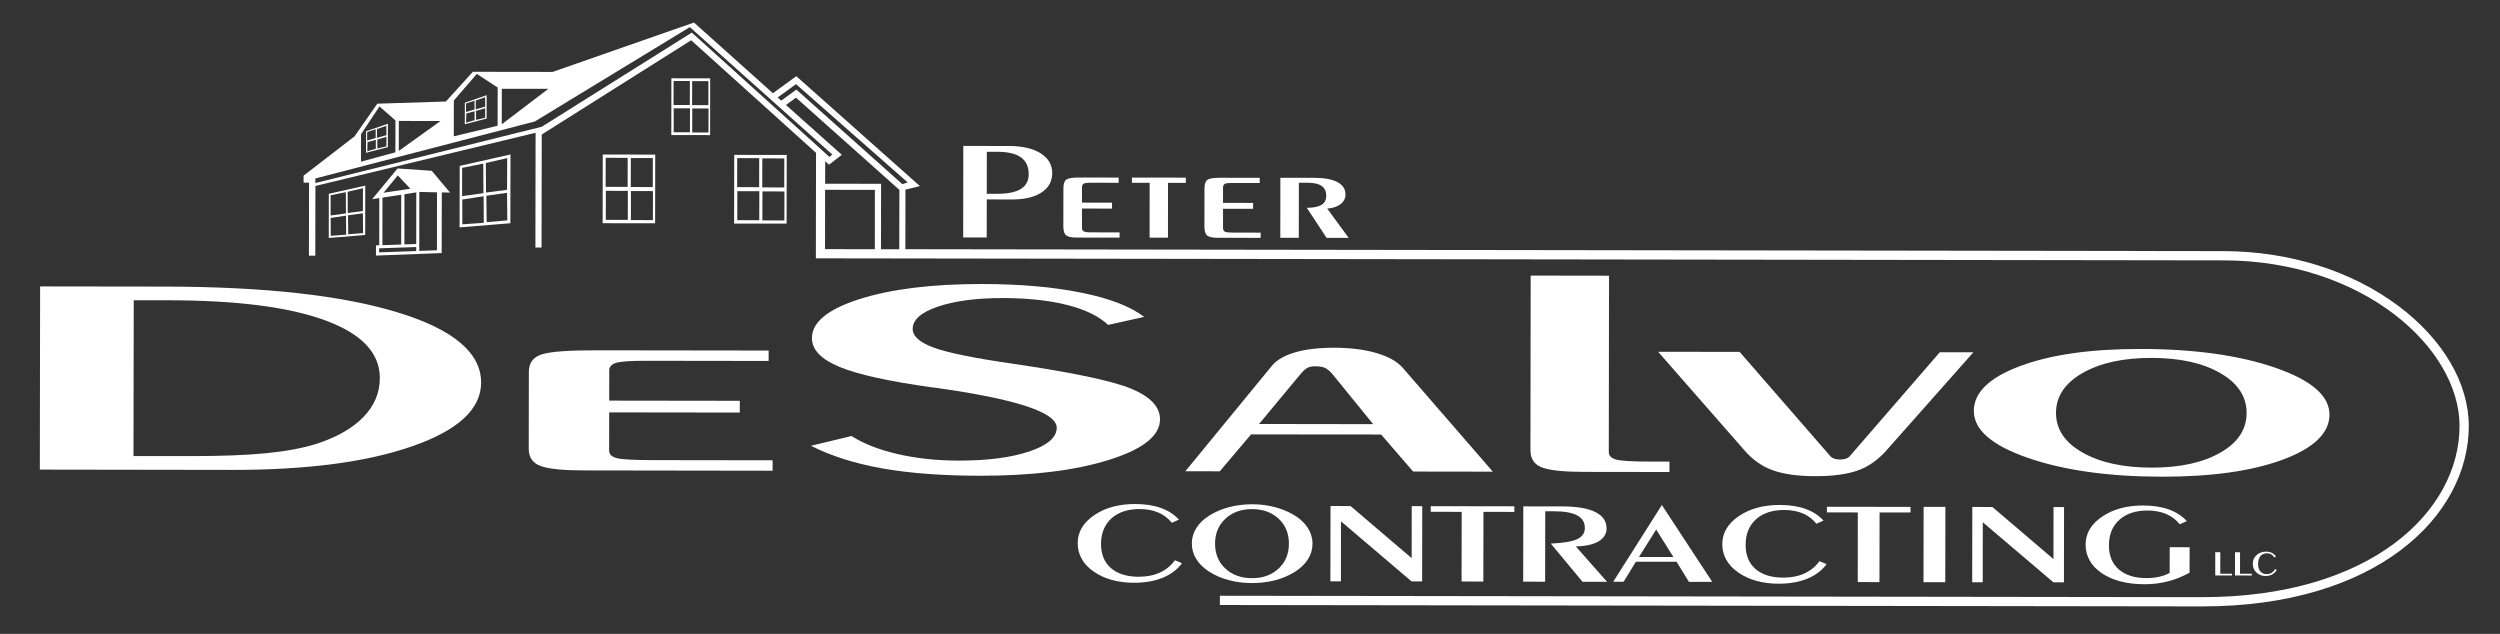 <?xml version="1.0" encoding="UTF-8"?>
<svg xmlns="http://www.w3.org/2000/svg" id="Layer_1" version="1.1" viewBox="0 0 4272.72 1083.3">
  <rect x="0" y="0" width="4272.72" height="1083.3" fill="#333333" stroke="none"/>
  <!-- Generator: Adobe Illustrator 29.7.1, SVG Export Plug-In . SVG Version: 2.1.1 Build 8)  -->
  <path d="M68.06,802.61l.5-313.1,213.4.3c169.5.2,302,14.9,397.4,44,95.4,29.1,143,69.2,142.9,120.2-.1,45-39,81.1-116.9,108.4-77.9,27.3-180.6,40.8-308.1,40.7l-329.2-.5h0ZM228.56,513.21l-.4,266.2,95.6.1c52.5.1,95.7-1.5,129.8-4.8,34-3.3,62.3-8.5,84.9-15.4,35.6-11.2,62.9-26.5,82-45.9s28.7-41.8,28.7-67.3c.1-42.6-30.8-75.4-92.6-98.3-61.8-22.9-150.8-34.4-267-34.6h-61Z" fill="#fff"></path>
  <path d="M903.86,635.51c0-15.3,7.4-25.3,22.2-29.9,14.8-4.7,45.9-7,93.3-6.9l294.3.4v17.8l-210.5-.3c-24.9,0-41.4,1.1-49.6,3.4-8.2,2.3-12.3,6.6-12.3,12.9l-.1,51.8,223.2.3v20.1l-223.2-.3-.1,65.3c0,6.2,4.2,10.5,12.6,12.8s28.2,3.4,59.1,3.5l207.7.3v17.8l-323.2-.5c-34.7,0-59-2.5-72.9-7.4-13.8-4.9-20.7-14.8-20.7-29.8l.2-131.3h0Z" fill="#fff"></path>
  <path d="M1455.36,745.21c20.5,13.1,46.7,23.4,78.7,30.8,31.9,7.4,66.4,11.1,103.2,11.2,49.9.1,90.5-5.1,121.8-15.6s46.9-24,47-40.5c0-26.4-69.7-49.3-209.2-68.7-1.4-.2-2.3-.2-2.8-.2-74.7-10.4-127.7-22.1-159.2-35.1-31.5-13-47.2-29.4-47.2-49.2,0-27.2,27.1-49.4,81.3-66.7,54.2-17.3,124.2-25.9,210.1-25.8,64.4.1,120.8,5,169,14.8,48.3,9.7,84.1,23.5,107.4,41.4l-61.6,13.7c-15.4-14.7-38.5-26-69.3-33.9s-67.4-11.9-109.9-12c-45.3-.1-82.4,4.8-111.3,14.5-29,9.7-43.4,22.5-43.5,38.2,0,12.5,11.9,23.1,35.7,31.9,23.8,8.8,68.3,17.9,133.7,27.4,103.1,15,171.1,29.3,204,42.9,32.9,13.6,49.3,31.1,49.3,52.3,0,28.1-29.1,51.2-87.3,69.4-58.1,18.2-131.8,27.2-220.9,27.1-64.4-.1-119.9-4.3-166.6-12.6s-87.3-21.2-121.8-38.6l69.4-16.7h0Z" fill="#fff"></path>
  <path d="M2138.16,742.41l-53.5,63.1-58.8-.1,147.4-179.6c8.2-10.3,21.5-18.1,39.7-23.5s40.6-8,67.1-8c27.8,0,52,3.1,72.5,9.1s35.5,14.5,45.1,25.5l153.7,177.2-136.2-.2-54.7-63.3-222.3-.2h0ZM2151.86,724.61l195,.3-71-87.2c-4.5-4.8-8.8-8-12.6-9.5-3.9-1.5-9.2-2.2-16.1-2.2-4.6,0-8.6.8-12,2.4-3.4,1.6-7.2,4.8-11.3,9.5l-72,86.7h0Z" fill="#fff"></path>
  <path d="M2616.06,471.01l133.9.2-.4,301.4c0,6.2,4.1,10.5,12.3,12.8s27.5,3.4,57.7,3.5h33.7v17.8l-146.3-.2c-33.9-.1-57.6-2.5-71.1-7.4s-20.2-14.8-20.2-29.8l.4-298.3h0Z" fill="#fff"></path>
  <path d="M3315.26,602.01l57.4.1-146.5,165.3c-15,17.5-31.7,29.6-50.1,36.3-18.5,6.8-42.8,10.1-73.1,10.1s-54.8-3.4-73.5-10.2c-18.7-6.7-35.2-18.6-49.6-35.7l-146-166.7,139.3.2,155.8,179.1c1.4,1.4,3.5,2.6,6.3,3.5s6,1.4,9.8,1.4c3.7-.1,6.9-.6,9.4-1.4,2.6-.8,4.6-1.9,6-3.3l154.8-178.7h0Z" fill="#fff"></path>
  <path d="M3694.86,814.71c-91.3-.1-167.7-10.9-229.2-32.2s-92.3-48.1-92.2-80.2c0-31.4,26.3-56.9,78.9-76.6,52.6-19.7,121.3-29.4,206.1-29.3,92.2.1,169.1,10.9,230.6,32.2,61.5,21.3,92.3,48,92.2,80,0,31.5-26.5,57.1-79.3,76.8-52.7,19.6-121.8,29.4-207.1,29.3M3676.96,799.21c48.4.1,87.6-8.4,117.6-25.5s45-39.6,45.1-67.7c0-28.3-14.9-51-44.9-68.3-29.9-17.3-69.1-26-117.5-26-48.4-.1-87.7,8.5-118,25.8-30.2,17.3-45.3,40-45.4,68.1,0,27.9,15,50.5,45.2,67.7s69.5,25.8,117.9,25.9" fill="#fff"></path>
  <path d="M1686.46,340.81l43.1.1c21.4,0,38.2-3.9,50.4-11.9,12.2-8,18.3-19,18.4-33,0-14.4-6.6-25.7-19.8-34-13.2-8.3-31.4-12.5-54.5-12.5l-77.7-.1-.2,156.4,40.2.1.1-65.1ZM1686.56,259.41h17.8c18.2,0,31.7,3.2,40.5,9.5s13.3,15.9,13.3,28.8c0,11.2-4.5,19.6-13.4,25.2s-22.4,8.3-40.5,8.3h-17.8l.1-71.8Z" fill="#fff"></path>
  <path d="M1822.26,402.31c3.2,2.4,8.8,3.6,16.8,3.7l74.4.1v-8.9l-47.8-.1c-7.1,0-11.7-.6-13.6-1.7s-2.9-3.3-2.9-6.4v-32.6l51.4.1v-10.1l-51.4-.1v-25.9c0-3.1,1-5.3,2.8-6.4,1.9-1.2,5.7-1.7,11.4-1.7l48.5.1v-8.9l-67.8-.1c-10.9,0-18.1,1.1-21.5,3.5-3.4,2.3-5.1,7.3-5.1,15l-.1,65.6c.1,7.4,1.7,12.4,4.9,14.8" fill="#fff"></path>
  <path d="M1964.76,406.21h31.4l.1-93.7h30.4v-8.9l-92.1-.1v8.9h30.3l-.1,93.8h0Z" fill="#fff"></path>
  <path d="M2063.36,402.71c3.2,2.4,8.8,3.6,16.8,3.7l74.4.1v-8.9l-47.8-.1c-7.1,0-11.7-.6-13.6-1.7-1.9-1.1-2.9-3.3-2.9-6.4v-32.6l51.4.1v-10.1l-51.4-.1v-25.9c0-3.1,1-5.3,2.8-6.4,1.9-1.2,5.7-1.7,11.4-1.7l48.5.1v-8.9l-67.8-.1c-10.9,0-18.1,1.1-21.5,3.5-3.4,2.3-5.1,7.3-5.1,15l-.1,65.6c.2,7.4,1.7,12.3,4.9,14.8" fill="#fff"></path>
  <path d="M2219.86,312.31h14.6c11,0,19.2,1.8,24.4,5.5,5.2,3.6,7.8,9.3,7.8,16.9,0,7-2.7,12.2-8,15.4-5.4,3.3-13.8,5-25.2,5.1l33.8,51.3,37.8.1-36.7-50.1c9.7-.8,17.4-3.4,22.9-7.7,5.5-4.3,8.3-9.8,8.3-16.5,0-9.2-4.6-16.2-13.8-21.1s-22.6-7.3-40.4-7.3l-57.1-.1-.1,102.6h31.6l.1-94.1h0Z" fill="#fff"></path>
  <path d="M1982.26,978.61c-10.5,4.8-22.6,7.1-36.2,7.1-20.3,0-36.1-5-47.4-14.8s-16.9-23.6-16.9-41.4,6-32.9,17.8-43.6c11.9-10.6,27.9-15.9,48.1-15.9,12.1,0,22.7,2,31.9,5.9,9.2,3.9,16.9,9.8,23.2,17.6l12.1-5.4c-8.1-8.9-18.4-15.5-30.9-20-12.4-4.4-27.1-6.7-44-6.7-27.8,0-51.1,6.3-69.9,19.1s-28.2,28.8-28.2,47.9,9.1,35.9,27.4,48.5c18.3,12.7,41.3,19,69,19.1,18.6,0,35-2.9,49-8.6,14.1-5.8,25-14.1,32.9-24.9l-12.2-5c-6.6,9.3-15.2,16.3-25.7,21.1" fill="#fff"></path>
  <path d="M2139.76,996.51c13.9,0,27-1.6,39.4-4.8s23.6-8,33.6-14.2c9.9-6.2,17.4-13.4,22.6-21.6,5.2-8.2,7.8-17,7.8-26.5,0-11.3-3.6-21.6-10.8-31.1-7.2-9.4-17.7-17.3-31.2-23.6-9.1-4.2-18.8-7.4-29.1-9.6-10.4-2.2-21.1-3.3-32-3.3-13.7,0-26.8,1.6-39.3,4.9-12.5,3.3-23.7,8-33.6,14.2-9.9,6.1-17.4,13.3-22.5,21.5-5.2,8.2-7.7,17.1-7.7,26.6s2.5,18.3,7.6,26.5,12.5,15.4,22.3,21.7c9.9,6.3,21,11.1,33.4,14.3,12.1,3.3,25.4,5,39.5,5M2076.66,929.11c0-17.6,6-31.8,17.8-42.7s27-16.3,45.4-16.3,33.7,5.5,45.4,16.4c11.8,10.9,17.6,25.2,17.6,42.7s-6,31.8-17.8,42.7c-11.9,10.9-27,16.3-45.4,16.2-18.4,0-33.6-5.5-45.4-16.4-11.7-10.8-17.6-25.1-17.6-42.6" fill="#fff"></path>
  <path d="M2412.56,993.71h18l.2-128.6-18-.1-.1,88.9-104.4-89-34.3-.1-.2,128.7h18l.1-102.5,120.7,102.7h0Z" fill="#fff"></path>
  <path d="M2535.16,993.91l.2-119.1,52.8.1v-9.6l-142.9-.2v9.6l52.9.1-.2,119,37.2.1h0Z" fill="#fff"></path>
  <path d="M2745.76,903.21c0-12.4-6.4-21.8-19.2-28.1-12.8-6.4-31.8-9.6-56.9-9.6l-66.2-.1-.2,128.7,37.5.1.2-120.4h15.4c17.5,0,30.6,2.4,39.3,7.1,8.7,4.7,13,11.8,13,21.4,0,8.7-4.4,15.1-13.2,19.2-8.8,4.1-23.8,6.6-45,7.5l54.2,65.3,42,.1-53.4-60.4c16.8-.6,29.8-3.5,38.9-8.8,9-5.5,13.6-12.8,13.6-22" fill="#fff"></path>
  <path d="M2865.46,960.11l21,34.3,39.9.1-86.1-131.4-83.1,131.1h17.8l20.9-34.2,69.6.1h0ZM2830.56,905.01l29.4,47-58.8-.1,29.4-46.9h0Z" fill="#fff"></path>
  <path d="M3001.16,887.51c11.8-10.6,27.9-15.9,48.1-15.9,12.1,0,22.7,2,32,5.9,9.2,3.9,16.9,9.8,23.2,17.6l12.1-5.4c-8.1-8.9-18.4-15.5-30.9-20-12.4-4.4-27.1-6.7-44-6.7-27.8,0-51.1,6.3-69.9,19.1-18.8,12.8-28.2,28.7-28.2,47.9s9.1,35.9,27.4,48.5c18.3,12.7,41.3,19,69,19.1,18.6,0,35-2.9,49-8.6,14.1-5.8,25-14.1,32.9-24.9l-12.2-5c-6.7,9.2-15.3,16.2-25.8,21s-22.6,7.1-36.2,7.1c-20.3,0-36.2-5-47.4-14.8-11.3-9.8-16.9-23.6-16.8-41.4,0-18.3,5.9-32.8,17.7-43.5" fill="#fff"></path>
  <path d="M3212.16,994.91l.2-119.1,52.9.1v-9.6l-142.9-.2v9.6l52.8.1-.1,119,37.1.1h0Z" fill="#fff"></path>
  <path d="M3287.63,866.29l37.2.05-.18,128.7-37.2-.05.18-128.7h0Z" fill="#fff"></path>
  <path d="M3509.56,995.31h17.9l.2-128.6-18-.1-.1,88.9-104.4-89-34.3-.1-.2,128.7h18l.1-102.5,120.8,102.7h0Z" fill="#fff"></path>
  <path d="M3622.16,888.41c11.8-10.6,27.9-15.9,48.1-15.9,12.1,0,22.7,2,31.9,5.9s16.9,9.8,23.2,17.6l12.1-5.4c-8.1-8.9-18.4-15.5-30.9-20-12.4-4.4-27.1-6.7-44-6.7-27.8,0-51.1,6.3-69.9,19.1-18.8,12.8-28.2,28.7-28.2,47.9s9.3,36.4,27.9,48.9c18.6,12.4,43,18.7,73.1,18.7,13.7,0,26.9-1.6,39.7-4.9,12.8-3.3,25.1-8.3,37-14.9l.1-43.4-34-.1-.1,43.8c-4.9,2.9-10.8,5.2-17.6,6.7s-14.1,2.3-22,2.3c-20.2,0-36-5-47.3-14.8-11.3-9.9-17-23.6-16.9-41.4,0-18.2,5.9-32.7,17.8-43.4" fill="#fff"></path>
  <path d="M3786.06,943.71v39.8h28.6l.1-3h-20.1v-36.8h-8.6Z" fill="#fff"></path>
  <path d="M3819.86,943.81l-.1,39.7,28.7.1v-3h-20.1l.1-36.8h-8.6,0Z" fill="#fff"></path>
  <path d="M3874.46,945.61c2.8,0,5.2.6,7.3,1.8s3.9,3,5.3,5.4l2.8-1.7c-1.9-2.7-4.2-4.8-7.1-6.2-2.8-1.4-6.2-2.1-10.1-2.1-6.4,0-11.7,2-16,5.9s-6.5,8.9-6.5,14.8,2.1,11.1,6.3,15,9.5,5.9,15.8,5.9c4.3,0,8-.9,11.3-2.7,3.2-1.8,5.7-4.4,7.5-7.7l-2.8-1.5c-1.5,2.8-3.5,5-5.9,6.5s-5.2,2.2-8.3,2.2c-4.7,0-8.3-1.5-10.9-4.6-2.6-3-3.9-7.3-3.9-12.8s1.4-10.2,4.1-13.5c2.8-3.1,6.5-4.7,11.1-4.7" fill="#fff"></path>
  <path d="M794.36,212.31l37.3-9.6.1-40-37.3,12.9-.1,36.7h0ZM829.16,201.31l-15.5,3.6-.1-15.4,15.6-4.5v16.3h0ZM813.16,171.71l15.9-5.5.2,16-16.2,4.7.1-15.2ZM811.06,205.41l-14.5,4.2.4-15.6,14.2-3.9-.1,15.3h0ZM796.46,176.91l14.5-4.9v15.1l-14.5,4.3v-14.5h0Z" fill="#fff"></path>
  <path d="M679.46,287.91l-43.4,52.5,12.2-1.9-.1,80.7-5.6.2v17.4l112.3-4.3.2-103.6,14.1.2-31.3-37.2-58.4-4ZM679.86,299.81l21.4,22.7-45.8,6.9,24.4-29.6h0ZM653.66,337.71l32.1-4.9-.1,85.1-32.1,1.1.1-81.3ZM711.36,429.01l-63.4,2.3v-6.9l63.4-2.2v6.8h0ZM711.36,417.01l-20.2.7.1-85.8,20.2-3.1-.1,88.2ZM746.76,427.71l-30.2,1.1.1-100.8h.3l29.9.7-.1,99Z" fill="#fff"></path>
  <path d="M4098.96,522.81c-80.5-60.2-186.5-93.4-298.5-93.6l-2253.1-3.3.1-101.8,24.7-6.1-211.2-187.8-40,29.1-134.9-120.8-241.6,84.4-136.3-.2-46.1,50.8-117.2,3.7-38.9,55.8-87.1,67.2v12h9.3l-.2,124.8h10.9l.2-119.2,376.3-90.9-.3,196.2h10.5l.3-193.2,255.4-161.1,213.4,192.4-.3,180.3,2406.2,3.5c237.7.3,403.2,149.6,403,283.3-.2,145.6-151.7,292.7-440.7,292.3l-1678-2.4v15.8l1678,2.4c299.4.4,456.2-154.6,456.5-308,0-73.4-43.9-148.3-120.4-205.6M857.66,151.71l79.5.1-79.6,60.6.1-60.7h0ZM775.66,171.71l39.3-45.4,35.6,23.3-.1,65.3-74.9,18.1.1-61.3h0ZM681.66,206.71l71.2.1-71.3,51.1.1-51.2h0ZM617.06,229.31l31.5-47.4,27.3,23.9-.1,54.5-58.8,16,.1-47ZM1182.36,55.71l-256.4,160.9-387,96.2v-7.8l375.1-97.4,264.9-161.3,243.5,217.8-4.8,4.1-235.3-212.5ZM1495.16,425.91l-85.1-.1.1-101.4,85.1.1-.1,101.4ZM1536.96,426.01h-31.3l.2-111.9-95.6-.1.1-38.4,6.5,5.9,21.9-16.9-95.5-85.2,17.2-12.5,176.7,157.6-.2,101.5h0ZM1361.06,153.11l-25.9,18.9-6.1-5.4,31.4-22.8,190.8,167.9-9,3.1-181.2-161.7h0Z" fill="#fff"></path>
  <path d="M1029.96,381.51l89.7.1.2-117.4-89.7-.1-.2,117.4ZM1115.86,376.21l-37.6-.1.1-49.6,37.6.1-.1,49.6ZM1078.16,270.11l37.6.1-.1,49.5-37.6-.1.1-49.5ZM1072.96,375.81l-37.6-.1.1-49.6,37.6.1-.1,49.6ZM1035.16,269.71l37.6.1-.1,49.6-37.6-.1.1-49.6Z" fill="#fff"></path>
  <path d="M1254.66,382.11l89.7.1.2-117.4-89.7-.1-.2,117.4ZM1340.56,376.81l-37.6-.1.1-49.6,37.6.1-.1,49.6ZM1302.86,270.71l37.6.1-.1,49.6-37.6-.1.1-49.6ZM1297.66,376.41l-37.6-.1.1-49.6,37.6.1-.1,49.6ZM1259.96,270.21l37.6.1-.1,49.6-37.6-.1.1-49.6Z" fill="#fff"></path>
  <path d="M1147.36,230.81l66.3.1.1-97-66.3-.1-.1,97ZM1210.86,226.41h-27.8l.1-41h27.8l-.1,41ZM1182.96,138.71h27.8l-.1,41h-27.8l.1-41ZM1179.16,226.11h-27.8l.1-41h27.8l-.1,41ZM1151.26,138.41h27.8l-.1,41h-27.8l.1-41Z" fill="#fff"></path>
  <path d="M785.46,388.61l86.8-7.1.2-117.5-86.8,19.5-.2,105.1ZM831.76,379.71l-.5-45.2,35.3-4.9.5,47-35.3,3.1ZM866.86,270.21l-.3,54.2-35.9,4.7-.3-50.5,36.5-8.4h0ZM826.86,380.81l-36.7,2.6-.1-42.4,36.5-5.6.3,45.4ZM789.86,286.91l36.1-7.3.3,50.5-36.5,5.1.1-48.3h0Z" fill="#fff"></path>
  <path d="M561.86,406.71l62.3-5.1.1-84.4-62.3,14-.1,75.5ZM595.16,400.41l-.4-32.4,25.4-3.5.4,33.8-25.4,2.1ZM620.36,321.71l-.2,38.9-25.8,3.4-.2-36.3,26.2-6ZM591.66,401.11l-26.4,1.9-.1-30.5,26.2-4,.3,32.6ZM565.06,333.71l26-5.3.2,36.3-26.2,3.6v-34.6Z" fill="#fff"></path>
  <path d="M625.56,261.11l37.3-9.6.1-40-37.3,12.8-.1,36.8ZM660.36,250.21l-15.4,3.6-.1-15.4,15.6-4.5-.1,16.3ZM644.36,220.51l15.9-5.5.2,16-16.2,4.7.1-15.2ZM642.26,254.21l-14.5,4.3.4-15.6,14.2-3.9-.1,15.2h0ZM627.56,225.71l14.5-4.9v15.1l-14.6,4.3.1-14.5Z" fill="#fff"></path>
</svg>
